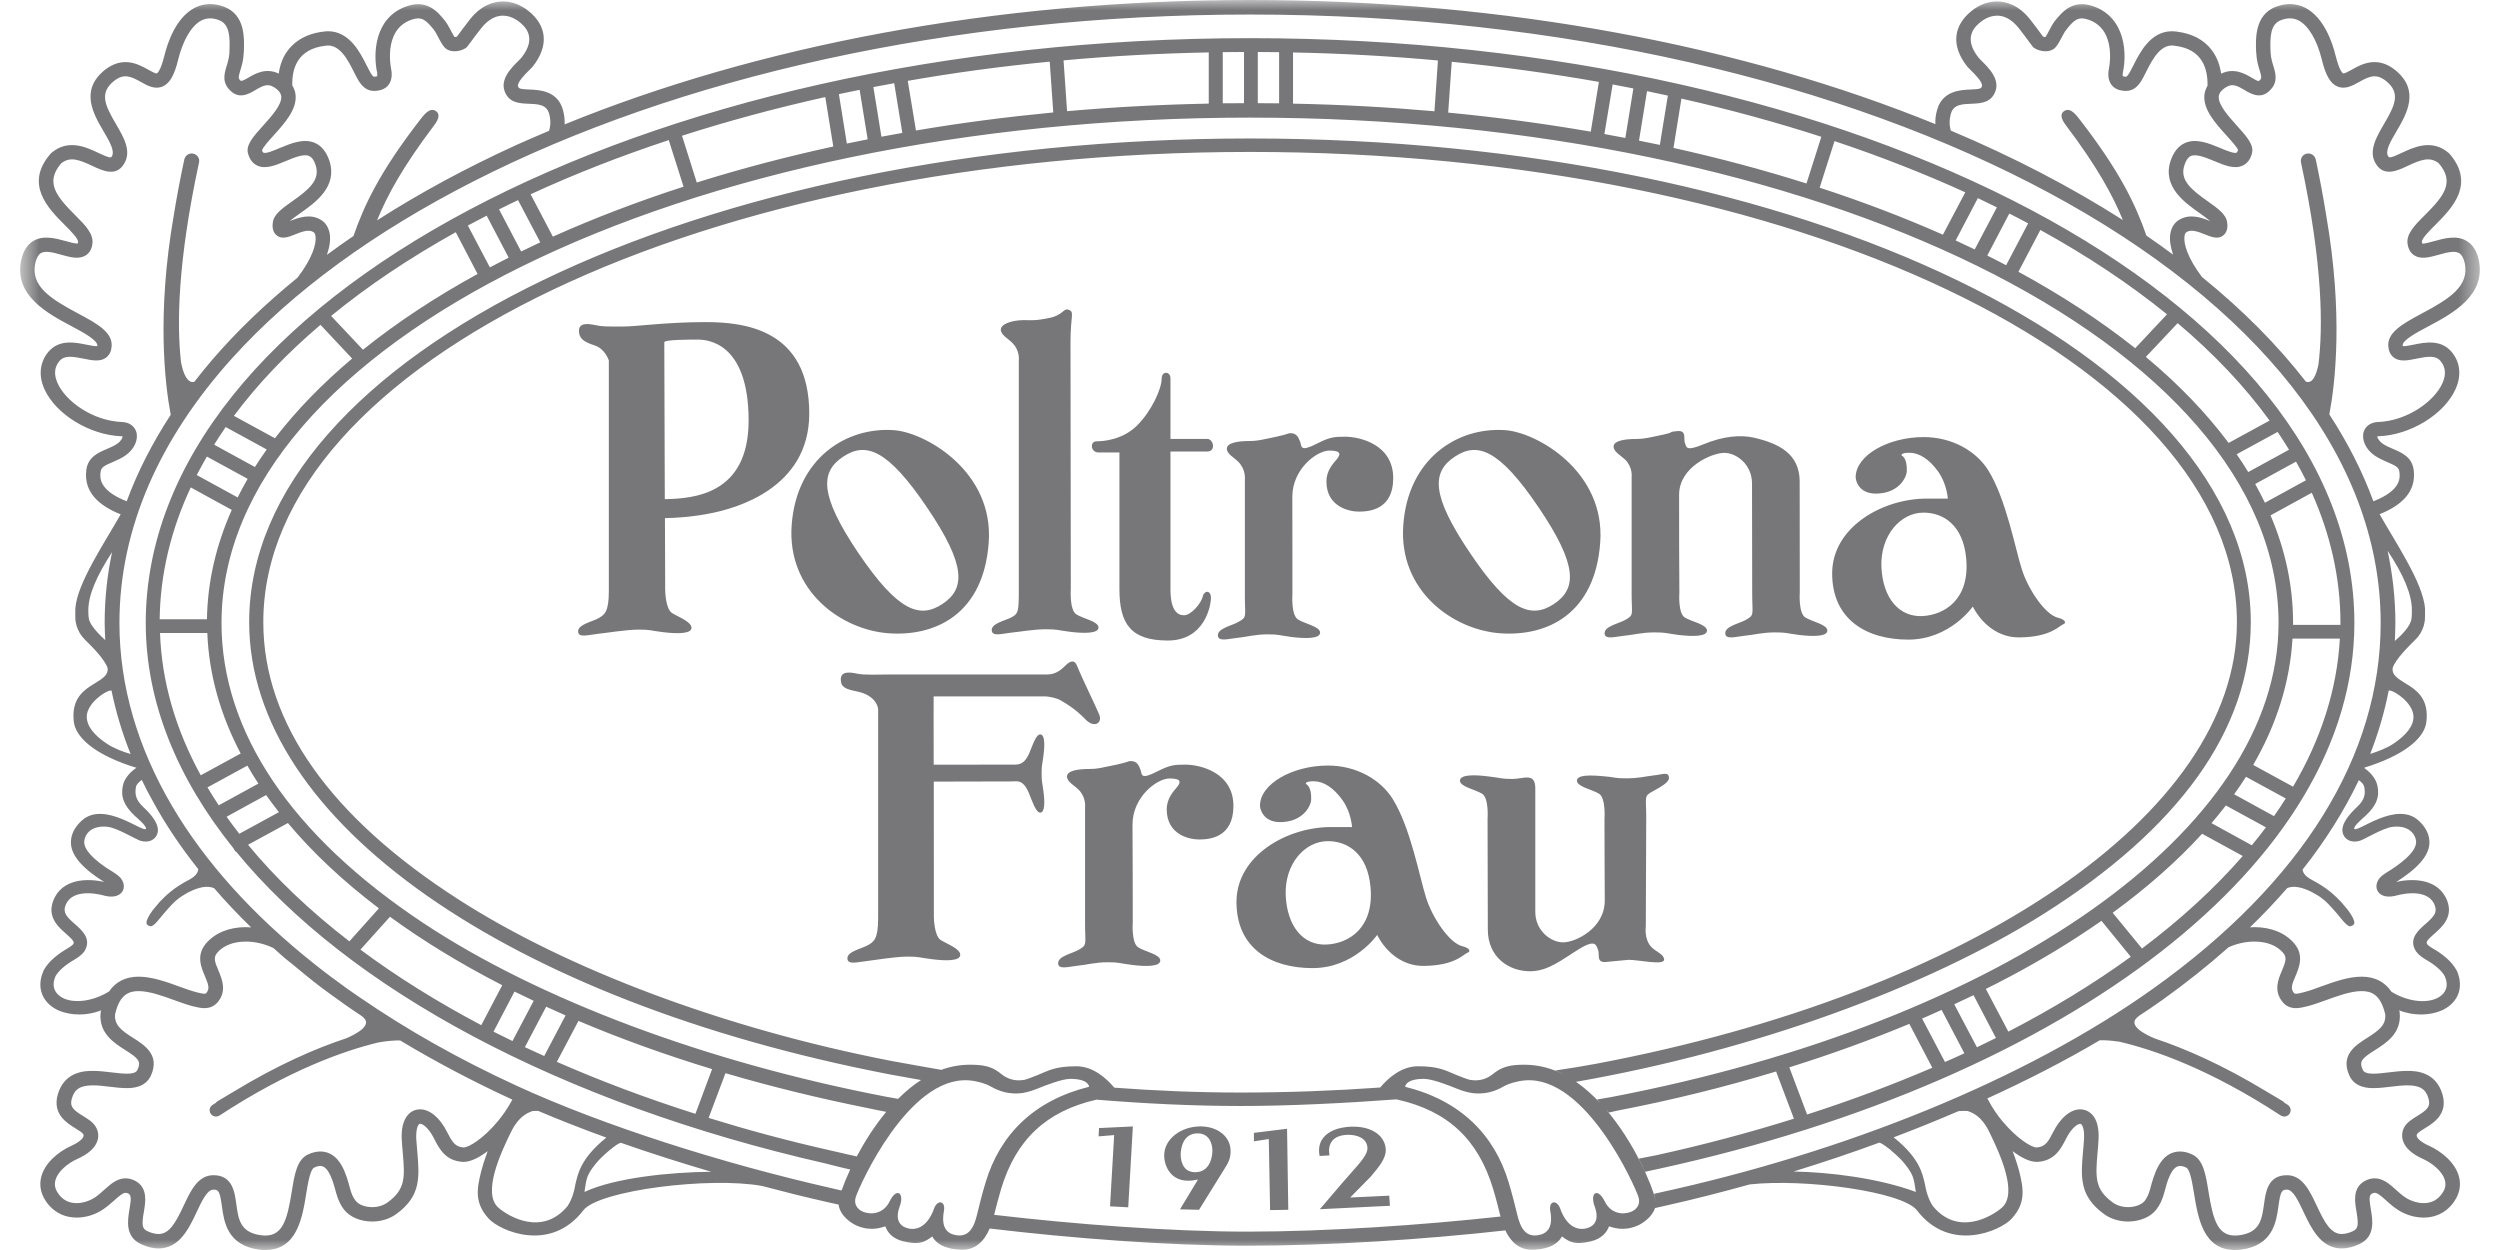<svg xmlns="http://www.w3.org/2000/svg" xmlns:xlink="http://www.w3.org/1999/xlink" width="124" height="62" viewBox="0 0 124 62">
  <defs>
    <filter id="logo_white-a">
      <feColorMatrix in="SourceGraphic" values="0 0 0 0 1 0 0 0 0 1 0 0 0 0 1 0 0 0 1 0"/>
    </filter>
    <polygon id="logo_white-b" points=".556 0 122.556 0 122.556 62 .556 62"/>
  </defs>
  <g fill="none" fill-rule="evenodd" filter="url(#logo_white-a)" transform="translate(-118 -25)">
    <g transform="translate(118.444 25)">
      <mask id="logo_white-c" fill="#fff">
        <use xlink:href="#logo_white-b"/>
      </mask>
      <path fill="#777779" d="M94.962,25.426 C93.823,25.426 92.814,26.553 92.874,28.119 C92.944,29.683 93.757,30.6 94.885,30.558 C96.007,30.509 97.254,29.734 97.082,27.73 C96.939,26.047 95.948,25.426 94.962,25.426 L94.962,25.426 Z M94.207,31.725 C92.137,31.725 90.431,30.729 90.431,28.442 C90.431,26.151 92.919,24.73 95.123,24.73 L96.169,24.73 C96.169,24.73 96.12,23.99 95.687,23.389 C95.255,22.781 94.75,22.457 94.268,22.457 C93.789,22.457 93.878,22.593 93.878,22.593 C93.878,22.593 94.159,22.693 94.133,23.361 C94.124,23.706 93.702,24.498 92.566,24.482 C91.75,24.47 91.597,23.84 91.597,23.669 C91.597,22.587 93.209,21.679 94.97,21.679 C96.394,21.679 97.584,22.384 98.171,23.323 C99.061,24.748 99.521,27.255 99.835,28.223 C100.134,29.195 100.986,30.494 101.641,30.643 C101.946,30.717 102.103,30.884 101.878,30.972 C101.699,31.033 101.288,31.596 99.736,31.615 C98.11,31.639 97.409,30.083 97.409,30.083 C97.409,30.083 96.276,31.725 94.207,31.725 L94.207,31.725 Z M54.038,22.441 L55.08,22.441 L55.08,29.224 C55.08,30.951 55.652,31.77 57.477,31.77 C59.316,31.77 59.618,30.041 59.618,29.652 C59.618,29.264 59.291,29.274 59.22,29.567 C59.136,29.934 58.629,30.518 58.285,30.518 C57.939,30.518 57.611,30.258 57.611,29.224 L57.611,22.395 L59.44,22.395 C59.877,22.395 59.747,21.771 59.44,21.771 L57.611,21.771 L57.611,18.766 C57.611,18.4 57.176,18.4 57.176,18.766 C57.176,19.286 56.675,20.386 55.954,21.106 C55.236,21.815 54.293,21.889 53.947,21.889 C53.597,21.889 53.645,22.441 54.038,22.441 L54.038,22.441 Z M71.712,22.652 C70.585,23.401 70.51,24.53 72.473,27.433 C74.424,30.333 75.509,30.7 76.635,29.955 C77.755,29.208 77.833,28.069 75.877,25.175 C73.917,22.276 72.829,21.905 71.712,22.652 L71.712,22.652 Z M73.972,31.411 C71.627,31.243 68.916,29.314 69.159,26.04 C69.393,22.762 71.825,21.168 74.218,21.336 C75.789,21.446 79.189,23.381 78.927,26.912 C78.669,30.442 76.316,31.577 73.972,31.411 L73.972,31.411 Z M41.377,22.652 C40.249,23.401 40.177,24.53 42.133,27.433 C44.098,30.333 45.176,30.7 46.305,29.955 C47.425,29.208 47.501,28.069 45.54,25.175 C43.581,22.276 42.501,21.905 41.377,22.652 L41.377,22.652 Z M48.596,26.912 C48.342,30.442 45.978,31.577 43.636,31.411 C41.288,31.243 38.583,29.314 38.823,26.04 C39.063,22.762 41.497,21.168 43.893,21.336 C45.455,21.446 48.858,23.381 48.596,26.912 L48.596,26.912 Z M60.921,31.639 C61.356,31.598 61.803,31.464 62.411,31.464 C63.024,31.464 62.943,31.506 63.639,31.598 C64.334,31.682 65.033,31.682 65.033,31.378 C65.033,31.076 64.287,30.945 63.941,30.729 C63.584,30.514 63.66,29.477 63.66,29.477 L63.659,27.144 L63.655,24.642 C63.655,23.256 64.878,22.348 65.493,22.348 C66.096,22.348 66.046,22.545 65.875,22.762 C65.694,22.981 65.347,23.32 65.347,23.882 C65.347,25.134 66.472,25.376 66.947,25.376 C67.435,25.376 68.659,25.312 68.659,23.711 C68.659,22.023 66.969,21.66 66.269,21.66 C65.746,21.66 65.514,21.677 64.878,22.003 C64.009,22.448 64.131,22.133 64.046,21.92 C63.958,21.701 63.88,21.486 63.568,21.486 C63.419,21.486 63.483,21.53 62.867,21.66 C62.101,21.822 61.923,21.875 61.518,21.875 C60.994,21.875 60.407,21.951 60.407,22.256 C60.407,22.512 60.754,22.686 60.971,22.9 C61.36,23.289 61.301,23.768 61.301,23.768 L61.301,29.564 C61.301,30.6 61.429,30.6 60.964,30.856 C60.661,31.033 59.963,31.16 59.963,31.506 C59.963,31.851 60.481,31.682 60.921,31.639 L60.921,31.639 Z M80.114,31.533 C80.544,31.495 80.99,31.367 81.606,31.367 C82.215,31.367 82.126,31.404 82.822,31.495 C83.527,31.577 84.222,31.577 84.222,31.277 C84.222,30.973 83.477,30.843 83.122,30.627 C82.774,30.412 82.853,29.376 82.853,29.376 L82.841,27.045 L82.84,24.538 C82.84,23.155 84.472,22.462 85.08,22.462 C85.692,22.462 86.456,23.047 86.456,23.978 L86.465,29.461 C86.465,30.498 86.597,30.498 86.131,30.756 C85.821,30.929 85.128,31.059 85.128,31.404 C85.128,31.75 85.648,31.577 86.088,31.533 C86.523,31.495 86.972,31.367 87.577,31.367 C88.194,31.367 88.108,31.404 88.795,31.495 C89.498,31.577 90.193,31.577 90.193,31.277 C90.193,30.973 89.45,30.843 89.101,30.627 C88.751,30.412 88.825,29.376 88.825,29.376 L88.82,23.887 C88.82,22.506 87.783,21.993 86.551,21.709 C85.865,21.551 85.005,21.643 84.068,22.03 C83.162,22.403 83.216,22.189 83.129,21.978 C83.044,21.758 83.235,21.341 82.755,21.382 C82.243,21.429 82.667,21.426 82.06,21.556 C81.295,21.718 81.104,21.773 80.709,21.773 C80.182,21.773 79.591,21.848 79.591,22.151 C79.591,22.408 79.938,22.584 80.165,22.797 C80.55,23.184 80.485,23.663 80.485,23.663 L80.485,29.461 C80.485,30.498 80.62,30.498 80.152,30.756 C79.846,30.929 79.144,31.059 79.144,31.404 C79.144,31.75 79.672,31.577 80.114,31.533 L80.114,31.533 Z M49.707,31.38 C50.146,31.339 50.81,31.212 51.425,31.212 C52.033,31.212 51.943,31.25 52.64,31.339 C53.336,31.424 54.041,31.424 54.041,31.126 C54.041,30.82 53.288,30.689 52.944,30.474 C52.596,30.258 52.668,29.225 52.668,29.225 L52.653,16.954 C52.653,15.616 52.87,15.477 52.554,15.362 C52.314,15.275 52.266,15.628 51.652,15.759 C50.891,15.922 50.73,15.878 50.328,15.878 C49.805,15.878 49.196,16.051 49.196,16.35 C49.196,16.61 49.545,16.783 49.759,17.001 C50.155,17.384 50.089,17.865 50.089,17.865 L50.089,29.31 C50.089,30.342 50.054,30.433 49.751,30.606 C49.449,30.777 48.745,30.907 48.745,31.25 C48.745,31.599 49.273,31.424 49.707,31.38 L49.707,31.38 Z M32.53,24.759 C33.934,24.726 36.687,24.553 36.687,20.86 C36.687,16.93 34.588,16.844 34.158,16.844 C33.724,16.844 32.505,16.844 32.505,16.976 C32.505,17.198 32.519,21.347 32.53,24.759 L32.53,24.759 Z M34.548,15.976 C36.469,15.976 39.695,16.326 39.695,20.514 C39.695,24.276 35.948,25.219 34.901,25.44 C33.871,25.654 32.978,25.694 32.537,25.698 C32.544,27.693 32.549,29.241 32.549,29.241 C32.549,29.241 32.549,30.189 32.893,30.409 C33.241,30.623 33.853,30.838 33.853,31.142 C33.853,31.441 33.156,31.441 32.463,31.358 C31.759,31.271 31.845,31.229 31.24,31.229 C30.624,31.229 29.624,31.397 29.189,31.441 C28.755,31.486 28.23,31.66 28.23,31.313 C28.23,30.972 28.93,30.838 29.235,30.667 C29.535,30.492 29.754,30.366 29.754,29.327 L29.754,17.881 C29.754,17.881 29.579,17.31 29.06,17.135 C28.53,16.966 28.272,16.801 28.272,16.41 C28.272,16.023 28.659,16.038 29.06,16.121 C29.448,16.209 29.709,16.195 30.497,16.195 C31.109,16.195 32.63,15.976 34.548,15.976 L34.548,15.976 Z M65.337,46.85 C66.459,46.804 67.707,46.03 67.536,44.023 C67.394,42.343 66.403,41.721 65.418,41.721 C64.275,41.721 63.265,42.849 63.327,44.408 C63.398,45.975 64.212,46.896 65.337,46.85 L65.337,46.85 Z M72.33,47.262 C72.152,47.324 71.741,47.888 70.195,47.909 C68.563,47.931 67.865,46.372 67.865,46.372 C67.865,46.372 66.728,48.018 64.658,48.018 C62.584,48.018 60.885,47.026 60.885,44.736 C60.885,42.449 63.374,41.021 65.577,41.021 L66.618,41.021 C66.618,41.021 66.575,40.284 66.14,39.683 C65.708,39.075 65.204,38.75 64.72,38.75 C64.245,38.75 64.333,38.888 64.333,38.888 C64.333,38.888 64.614,38.986 64.59,39.655 C64.579,39.999 64.156,40.79 63.021,40.777 C62.212,40.763 62.051,40.133 62.051,39.96 C62.051,38.884 63.664,37.971 65.42,37.971 C66.847,37.971 68.038,38.678 68.626,39.616 C69.522,41.04 69.975,43.549 70.287,44.517 C70.586,45.491 71.44,46.785 72.095,46.934 C72.401,47.009 72.558,47.178 72.33,47.262 L72.33,47.262 Z M81.585,38.46 C81.152,38.509 80.834,38.605 80.217,38.605 C79.604,38.605 79.695,38.55 79.168,38.509 C78.464,38.441 77.772,38.418 77.772,38.722 C77.772,39.02 78.521,39.155 78.868,39.369 C79.214,39.583 79.138,40.619 79.138,40.619 L79.144,42.952 L79.152,44.67 C79.152,46.052 77.698,46.741 77.088,46.741 C76.474,46.741 75.707,46.159 75.707,45.233 L75.707,39.099 C75.707,38.293 75.118,38.636 74.585,38.636 C73.98,38.636 74.063,38.589 73.366,38.509 C72.663,38.418 71.97,38.418 71.97,38.722 C71.97,39.02 72.721,39.155 73.067,39.369 C73.416,39.583 73.339,40.619 73.339,40.619 L73.352,46.107 C73.352,47.488 74.403,48.175 75.444,48.175 C76.353,48.175 77.02,47.597 77.895,47.063 C78.721,46.556 78.733,46.906 78.821,47.119 C78.91,47.338 78.721,47.754 79.2,47.714 L80.338,47.607 C80.854,47.607 82.096,47.899 82.096,47.597 C82.096,47.338 81.699,47.208 81.482,46.99 C81.093,46.607 81.188,45.964 81.188,45.964 C81.188,45.964 81.209,41.574 81.209,40.534 C81.209,39.497 81.075,39.497 81.55,39.24 C81.855,39.069 82.336,38.824 82.336,38.593 C82.336,38.247 82.024,38.418 81.585,38.46 L81.585,38.46 Z M51.377,34.541 C51.638,34.541 52.005,34.649 52.134,34.72 C52.916,35.155 53.311,35.597 53.385,35.672 C53.821,36.136 54.253,35.872 54.076,35.44 C53.951,35.115 53.268,33.741 52.976,33.02 C52.823,32.648 52.565,32.847 52.393,33.02 C52.219,33.197 51.927,33.453 51.52,33.453 L43.857,33.453 C43.069,33.453 42.436,33.496 42.044,33.409 C41.647,33.322 41.259,33.308 41.259,33.702 C41.259,34.088 41.505,34.182 42.044,34.291 C43.062,34.491 43.112,35.164 43.112,35.164 L43.112,45.549 C43.112,46.585 42.895,46.716 42.591,46.888 C42.288,47.059 41.587,47.188 41.587,47.532 C41.587,47.882 42.11,47.71 42.548,47.668 C42.983,47.618 43.954,47.448 44.574,47.448 C45.176,47.448 45.089,47.492 45.792,47.577 C46.489,47.668 47.184,47.668 47.184,47.361 C47.184,47.059 46.575,46.843 46.222,46.632 C45.876,46.412 45.876,45.461 45.876,45.461 C45.876,45.461 45.873,41.847 45.872,38.768 C45.872,38.768 48.853,38.763 49.751,38.759 C50.009,38.757 50.297,38.64 50.597,39.352 C50.717,39.636 50.924,40.307 51.149,40.307 C51.382,40.307 51.382,39.791 51.313,39.271 C51.252,38.757 51.22,38.823 51.22,38.369 C51.22,37.913 51.252,37.977 51.313,37.46 C51.382,36.942 51.382,36.425 51.149,36.425 C50.924,36.425 50.723,37.105 50.597,37.383 C50.328,37.985 50.003,37.923 49.751,37.925 C48.783,37.927 45.867,37.927 45.867,37.927 C45.859,36.141 45.865,34.68 45.865,34.541 L51.377,34.541 Z M58.349,37.925 C57.82,37.925 57.593,37.938 56.951,38.265 C56.086,38.712 56.21,38.393 56.124,38.181 C56.04,37.966 55.963,37.749 55.639,37.749 C55.498,37.749 55.556,37.792 54.945,37.925 C54.174,38.083 53.996,38.141 53.597,38.141 C53.067,38.141 52.479,38.21 52.479,38.515 C52.479,38.777 52.829,38.947 53.049,39.163 C53.439,39.55 53.375,40.029 53.375,40.029 L53.375,45.825 C53.375,46.864 53.5,46.864 53.037,47.121 C52.731,47.296 52.039,47.424 52.039,47.772 C52.039,48.114 52.558,47.947 52.996,47.9 C53.434,47.861 53.876,47.728 54.488,47.728 C55.098,47.728 55.013,47.772 55.712,47.861 C56.413,47.947 57.106,47.947 57.106,47.641 C57.106,47.338 56.36,47.208 56.014,46.99 C55.664,46.777 55.741,45.74 55.741,45.74 L55.738,43.409 L55.728,40.902 C55.728,39.519 56.951,38.612 57.563,38.612 C58.174,38.612 58.12,38.807 57.946,39.027 C57.773,39.242 57.426,39.583 57.426,40.145 C57.426,41.402 58.544,41.638 59.026,41.638 C59.508,41.638 60.734,41.574 60.734,39.974 C60.734,38.289 59.042,37.925 58.349,37.925 L58.349,37.925 Z M118.027,17.257 C117.894,16.504 118.754,16.046 119.657,15.561 C121.067,14.812 122.042,14.194 121.808,13.046 C121.749,12.798 121.655,12.63 121.529,12.553 C121.295,12.416 120.871,12.535 120.499,12.64 C120.059,12.763 119.642,12.875 119.309,12.67 C119.134,12.557 119.021,12.381 118.978,12.135 C118.876,11.621 119.317,11.177 119.838,10.661 C120.775,9.723 121.328,9.035 120.516,8.097 C120.076,7.75 119.625,7.925 118.981,8.225 C118.478,8.465 117.794,8.789 117.394,8.117 C117.018,7.5 117.414,6.822 117.796,6.163 C118.346,5.225 118.646,4.621 117.908,4.021 C117.413,3.626 117.074,3.783 116.564,4.069 C116.241,4.25 115.873,4.455 115.489,4.288 C115.141,4.14 114.905,3.735 114.715,2.942 C114.48,1.994 114.056,1.273 113.579,1.022 C113.313,0.882 113.027,0.875 112.703,0.995 C112.161,1.194 112.146,1.818 112.175,2.554 L112.177,2.611 C112.194,2.877 112.257,3.088 112.321,3.291 C112.43,3.66 112.572,4.119 112.078,4.543 C111.646,4.919 111.186,4.646 110.881,4.463 C110.459,4.213 110.22,4.099 109.814,4.434 C109.64,4.584 109.611,4.71 109.605,4.794 C109.582,5.205 110.096,5.777 110.513,6.24 C111,6.781 111.389,7.208 111.242,7.647 C111.165,7.917 111.016,8.107 110.801,8.21 C110.386,8.407 109.899,8.204 109.388,7.991 C108.966,7.816 108.491,7.618 108.218,7.74 C108.088,7.8 107.977,7.953 107.903,8.195 C107.657,8.932 108.24,9.409 109.086,10.002 C109.565,10.343 109.982,10.637 110.024,11.043 C110.042,11.156 110.074,11.494 109.82,11.685 C109.56,11.883 109.247,11.755 108.933,11.631 C108.545,11.474 108.228,11.367 108.002,11.517 C107.946,11.554 107.919,11.639 107.909,11.704 C107.847,12.07 108.056,12.784 108.769,13.734 C110.778,15.362 112.509,17.099 113.927,18.928 C114.25,19.051 114.437,18.628 114.551,18.079 C114.775,16.28 114.778,13.139 113.685,8.058 C113.642,7.857 113.768,7.665 113.97,7.621 C114.172,7.577 114.369,7.705 114.416,7.904 C114.631,8.913 114.803,9.846 114.94,10.709 C115.785,15.585 115.382,19.024 115.092,20.556 C116,21.949 116.734,23.386 117.276,24.863 C118.676,24.319 118.599,23.675 118.567,23.414 C118.545,23.184 118.392,23.101 117.972,22.922 C117.775,22.835 117.542,22.737 117.326,22.587 C116.9,22.289 116.681,21.815 116.793,21.428 C116.881,21.132 117.149,20.947 117.498,20.932 C118.969,20.879 120.308,19.891 120.699,19.01 C120.894,18.577 120.86,18.205 120.603,17.903 C120.36,17.618 119.97,17.676 119.4,17.792 C118.996,17.876 118.605,17.953 118.308,17.75 C118.202,17.673 118.062,17.528 118.027,17.257 L118.027,17.257 Z M119.167,30.673 C119.187,30.564 119.185,30.276 119.185,30.276 C119.194,29.494 118.765,28.493 117.983,27.322 C118.231,28.497 118.367,29.689 118.367,30.897 C118.367,31.195 118.351,31.495 118.34,31.792 C118.685,31.495 119.135,31.043 119.167,30.673 L119.167,30.673 Z M119.262,35.499 C119.222,34.881 118.39,34.296 118.096,34.25 C118.076,34.247 118.056,34.248 118.037,34.247 C117.829,35.307 117.526,36.356 117.118,37.394 C117.504,37.274 117.954,37.105 118.303,36.866 C118.902,36.455 119.295,36 119.262,35.499 L119.262,35.499 Z M116.823,39.029 C116.801,38.91 116.694,38.799 116.554,38.696 C115.83,40.214 114.901,41.696 113.763,43.133 C113.775,43.239 113.844,43.429 114.172,43.612 C114.177,43.615 114.178,43.616 114.179,43.618 C115,44.038 115.382,44.434 115.677,44.738 C115.686,44.744 116.009,45.131 116.017,45.141 C116.515,45.826 116.311,45.891 116.144,45.94 C115.97,45.985 115.663,45.532 115.437,45.274 C115.115,44.915 114.944,44.705 114.656,44.507 C114.653,44.505 114.65,44.5 114.647,44.499 C114.601,44.468 114.551,44.434 114.501,44.402 C114.479,44.39 114.461,44.38 114.437,44.368 C114.381,44.331 114.312,44.297 114.245,44.259 C114.235,44.257 114.228,44.253 114.22,44.246 C114.191,44.233 114.16,44.216 114.128,44.2 C113.775,44.035 113.338,43.905 113.002,44.048 C112.43,44.708 111.817,45.358 111.154,45.996 C111.229,45.992 111.305,45.986 111.373,45.986 C112.202,45.986 112.904,46.272 113.346,46.789 C113.85,47.378 113.594,47.979 113.41,48.42 C113.218,48.861 113.164,49.049 113.338,49.254 C113.35,49.272 113.368,49.288 113.436,49.288 C113.534,49.288 113.663,49.256 113.797,49.221 L113.842,49.209 C114.085,49.149 114.375,49.045 114.68,48.931 C115.313,48.702 116.027,48.443 116.691,48.443 C117.343,48.443 117.841,48.698 118.175,49.193 C119.066,49.737 120.045,49.776 120.549,49.445 C120.878,49.232 121.025,48.886 120.819,48.426 C120.679,48.158 120.354,47.871 119.903,47.611 C119.501,47.376 119.38,47.19 119.34,47.098 C119.05,46.538 119.514,46.131 119.858,45.831 C120.28,45.463 120.452,45.264 120.324,44.915 C119.959,43.93 118.367,44.434 118.348,44.436 C117.832,44.553 117.555,44.365 117.463,44.151 C117.38,43.943 117.419,43.602 117.832,43.341 L117.952,43.262 C118.054,43.196 118.199,43.11 118.343,43.009 C119.274,42.368 119.425,41.949 119.392,41.708 C119.377,41.552 119.295,41.355 119.102,41.202 C118.883,41.031 118.569,40.965 118.202,41.015 C117.754,41.077 116.873,41.602 116.661,41.681 C116.396,41.779 116.131,41.757 115.953,41.616 C115.797,41.494 115.723,41.306 115.741,41.102 C115.774,40.806 116.016,40.446 116.457,40.033 C116.854,39.668 116.886,39.378 116.823,39.029 L116.823,39.029 Z M116.967,51.479 C117.55,51.11 117.906,50.843 117.864,50.317 C117.634,49.298 117.147,49.159 116.691,49.159 C116.158,49.159 115.508,49.397 114.93,49.606 C114.604,49.723 114.298,49.836 114.018,49.907 L113.973,49.917 C113.803,49.959 113.623,50.004 113.436,50.004 C113.166,50.004 112.949,49.907 112.784,49.715 C112.312,49.155 112.556,48.569 112.742,48.14 C112.932,47.69 112.994,47.482 112.795,47.255 C112.49,46.899 111.987,46.702 111.373,46.702 C110.943,46.702 110.493,46.804 110.094,46.983 C109.087,47.879 107.99,48.753 106.809,49.598 C106.405,49.884 105.988,50.168 105.561,50.447 L105.64,50.405 C105.011,50.816 105.892,51.281 106.425,51.506 C107.884,51.99 109.773,52.801 112.003,54.156 C112.257,54.304 112.513,54.459 112.784,54.621 C112.818,54.642 112.843,54.668 112.865,54.698 C112.92,54.734 112.973,54.769 113.033,54.804 C113.176,54.901 113.216,55.094 113.121,55.239 C113.056,55.332 112.958,55.381 112.86,55.381 C112.797,55.381 112.738,55.362 112.682,55.33 C109.116,52.992 106.321,52.05 104.67,51.668 C104.245,51.604 103.928,51.591 103.706,51.597 C101.991,52.61 100.122,53.573 98.128,54.481 C98.381,54.976 98.677,55.376 98.874,55.608 C99.581,56.459 100.31,56.914 100.568,56.914 C100.999,56.889 101.148,56.634 101.393,56.151 C101.749,55.443 102.248,55.023 102.736,55.023 C102.957,55.023 103.165,55.116 103.324,55.279 C103.573,55.543 103.679,55.986 103.641,56.562 C103.63,56.771 103.614,56.968 103.595,57.154 C103.495,58.374 103.441,58.983 104.345,59.64 C104.551,59.792 104.828,59.874 105.11,59.874 C105.455,59.874 105.785,59.749 105.933,59.564 C106.043,59.419 106.139,59.224 106.201,58.981 C106.391,58.275 106.693,57.114 107.687,57.114 C107.879,57.114 108.088,57.164 108.301,57.267 C108.84,57.523 108.963,58.257 109.097,59.106 C109.331,60.524 109.554,61.411 110.62,61.269 C111.658,61.132 111.745,60.48 111.852,59.723 C111.935,59.115 112.043,58.29 112.988,58.29 C113.756,58.29 114.116,59.061 114.468,59.806 C114.862,60.65 115.169,61.206 115.706,61.206 C115.867,61.206 116.057,61.161 116.264,61.064 C116.534,60.941 116.541,60.726 116.439,60.101 C116.353,59.607 116.237,58.932 116.831,58.587 C116.998,58.495 117.167,58.444 117.339,58.444 C117.759,58.444 118.082,58.731 118.39,59.008 C118.555,59.158 118.728,59.315 118.923,59.431 C119.178,59.586 119.483,59.675 119.769,59.675 C120.099,59.675 120.367,59.562 120.572,59.334 C120.803,59.085 120.89,58.838 120.833,58.585 C120.736,58.123 120.2,57.692 119.744,57.487 C119.194,57.241 118.856,56.939 118.745,56.588 C118.667,56.353 118.697,56.106 118.816,55.892 C118.956,55.658 119.203,55.507 119.44,55.36 C119.938,55.054 120.128,54.892 120.009,54.484 C119.877,54.018 119.585,53.834 118.967,53.834 C118.7,53.834 118.407,53.868 118.123,53.903 C117.841,53.938 117.55,53.97 117.286,53.97 C117.063,53.97 116.368,53.97 116.084,53.347 C115.623,52.326 116.402,51.837 116.967,51.479 L116.967,51.479 Z M98.847,59.902 C99.682,59.175 98.684,57.109 98.304,56.31 C98.152,55.987 97.859,55.325 97.149,55.106 C97.02,55.094 96.865,55.101 96.7,55.112 C95.65,55.564 94.577,55.997 93.481,56.412 C94.8,57.462 94.918,58.259 95.032,58.731 C95.134,59.351 95.339,59.693 95.426,59.821 C96.666,61.333 98.343,60.341 98.847,59.902 L98.847,59.902 Z M88.52,58.106 C90.317,58.142 92.716,58.431 94.584,59.12 C94.58,59.085 94.577,59.056 94.567,59.024 C94.477,58.461 94.476,58.287 94.039,57.737 C93.864,57.516 93.737,57.406 93.548,57.231 C93.466,57.164 93.386,57.098 93.321,57.031 C93.008,56.793 92.9,56.709 92.765,56.676 C91.378,57.187 89.954,57.663 88.52,58.106 L88.52,58.106 Z M81.874,59.151 C90.985,57.162 99.942,53.614 106.387,49.01 C113.747,43.749 117.637,37.487 117.637,30.897 C117.637,14.257 92.486,0.721 61.558,0.721 C46.653,0.721 33.101,3.869 23.048,8.992 C18.146,11.488 14.069,14.446 11.089,17.746 C7.496,21.724 5.48,26.186 5.48,30.897 C5.48,34.033 6.393,37.088 8.089,39.976 C9.73,42.765 12.111,45.399 15.13,47.798 C15.653,48.215 16.197,48.622 16.756,49.024 C16.971,49.179 17.203,49.332 17.424,49.486 C19.729,51.07 22.314,52.535 25.176,53.851 C29.487,55.835 35.398,57.708 40.791,58.932 C40.958,58.972 41.128,59.008 41.297,59.049 C41.395,58.768 41.543,58.411 41.725,58.007 C41.312,57.919 40.528,57.714 40.528,57.714 C27.335,54.714 16.854,49.073 11.256,42.227 L11.233,42.241 L11.136,42.076 C8.336,38.596 6.785,34.808 6.785,30.9 C6.785,14.905 31.359,1.893 61.558,1.893 C91.763,1.893 116.333,14.905 116.333,30.9 C116.333,42.777 102.199,53.523 81.824,57.975 C81.824,57.975 81.382,58.075 81.153,58.12 C81.061,57.915 80.958,57.695 80.84,57.468 C81.127,57.414 81.683,57.305 81.683,57.305 C84.056,56.784 86.344,56.174 88.535,55.487 L87.65,53.146 C85.111,53.915 82.475,54.569 79.765,55.09 C79.765,55.09 79.466,55.159 79.357,55.183 C79.305,55.129 79.255,55.079 79.208,55.022 C80.632,56.681 81.487,58.775 81.657,59.465 C81.681,59.546 81.685,59.626 81.683,59.701 C81.687,59.622 81.681,59.54 81.657,59.455 C81.645,59.389 81.618,59.308 81.594,59.215 C81.687,59.195 81.874,59.151 81.874,59.151 L81.874,59.151 Z M80.47,60.1 C80.758,59.977 80.936,59.711 80.823,59.369 C80.647,58.823 78.229,53.379 75.226,53.585 C74.797,53.614 74.372,53.76 74.211,53.846 C73.942,53.991 73.481,54.286 72.699,54.229 C72.513,54.217 72.195,54.151 71.868,54.018 C71.363,53.812 70.586,53.512 70.181,53.512 C69.252,53.512 69.252,53.904 69.252,53.904 C71.988,54.584 73.673,56.274 74.387,58.648 C74.546,59.17 74.756,60.002 74.801,60.203 C74.97,60.951 75.254,61.372 75.863,61.262 C76.318,61.181 76.599,60.861 76.449,60.064 C76.362,59.544 76.777,59.495 76.938,59.936 C77.247,60.8 77.755,61.037 78.229,60.928 C78.688,60.818 78.881,60.459 78.648,59.828 C78.4,59.158 78.803,58.881 79.152,59.59 C79.449,60.203 80.057,60.273 80.47,60.1 L80.47,60.1 Z M61.442,61.089 C65.292,61.089 70.033,60.774 73.985,60.339 C73.985,60.321 73.977,60.31 73.968,60.292 C73.882,59.942 73.776,59.507 73.617,58.976 C72.875,56.517 71.374,55.106 68.874,54.54 C68.866,54.534 68.827,54.532 68.784,54.531 C66.28,54.717 63.485,54.857 61.107,54.857 C58.716,54.857 56.245,54.734 53.94,54.543 C51.454,55.112 49.951,56.521 49.209,58.976 C49.06,59.489 48.949,59.915 48.866,60.256 C52.83,60.72 57.587,61.089 61.442,61.089 L61.442,61.089 Z M46.963,61.262 C47.573,61.372 47.856,60.951 48.028,60.203 C48.071,60.002 48.282,59.17 48.441,58.648 C49.153,56.274 50.837,54.584 53.574,53.904 C53.574,53.904 53.574,53.512 52.644,53.512 C52.241,53.512 51.465,53.812 50.957,54.018 C50.63,54.151 50.32,54.217 50.128,54.229 C49.352,54.286 48.889,53.991 48.616,53.846 C48.456,53.76 48.031,53.614 47.601,53.585 C44.604,53.379 42.179,58.823 42.004,59.369 C41.891,59.711 42.069,59.977 42.357,60.1 C42.768,60.273 43.384,60.203 43.681,59.59 C44.025,58.881 44.427,59.158 44.185,59.828 C43.948,60.459 44.144,60.818 44.604,60.928 C45.074,61.037 45.579,60.8 45.889,59.936 C46.048,59.495 46.465,59.544 46.376,60.064 C46.228,60.861 46.508,61.181 46.963,61.262 L46.963,61.262 Z M34.704,55.448 C36.629,56.045 38.624,56.582 40.697,57.051 C40.705,57.056 41.125,57.152 41.332,57.196 C41.332,57.196 41.804,57.309 42.051,57.359 C42.429,56.648 42.921,55.863 43.512,55.148 C43.201,55.094 42.677,54.978 42.677,54.978 C40.193,54.482 37.808,53.897 35.539,53.23 L34.704,55.448 Z M27.176,52.667 C29.328,53.612 31.627,54.477 34.049,55.246 L34.876,53.028 C32.537,52.316 30.319,51.515 28.248,50.637 L27.176,52.667 Z M25.59,51.939 C25.908,52.088 26.231,52.234 26.549,52.378 L27.608,50.365 C27.287,50.221 26.966,50.079 26.646,49.932 L25.59,51.939 Z M24.034,51.17 C24.346,51.325 24.657,51.482 24.975,51.635 L26.027,49.64 C25.705,49.49 25.39,49.338 25.075,49.182 L24.034,51.17 Z M17.434,47.101 C19.227,48.437 21.235,49.689 23.427,50.849 L24.467,48.867 C22.424,47.816 20.554,46.679 18.899,45.471 L17.434,47.101 Z M11.859,41.901 C13.239,43.576 14.93,45.181 16.885,46.691 L18.349,45.054 C16.59,43.719 15.075,42.304 13.836,40.823 L11.859,41.901 Z M9.847,39.054 C10.022,39.352 10.208,39.646 10.406,39.943 L12.372,38.867 C12.177,38.573 11.997,38.273 11.825,37.975 L9.847,39.054 Z M7.493,31.397 C7.576,33.814 8.269,36.183 9.513,38.454 L11.494,37.375 C10.485,35.451 9.918,33.448 9.839,31.397 L7.493,31.397 Z M9.017,24.176 C8.038,26.275 7.503,28.464 7.476,30.714 L9.821,30.714 C9.85,28.856 10.273,27.041 11.052,25.291 L9.017,24.176 L9.017,24.176 Z M9.817,22.646 C9.642,22.948 9.475,23.256 9.315,23.562 L11.343,24.673 C11.5,24.364 11.665,24.053 11.84,23.75 L9.817,22.646 L9.817,22.646 Z M10.75,21.182 C10.548,21.472 10.36,21.764 10.177,22.056 L12.2,23.164 C12.383,22.872 12.58,22.582 12.787,22.294 L10.75,21.182 L10.75,21.182 Z M15.452,16.111 C13.775,17.536 12.336,19.047 11.158,20.627 L13.193,21.737 C14.246,20.362 15.533,19.041 17.022,17.784 L15.452,16.111 L15.452,16.111 Z M22.162,11.517 C19.865,12.798 17.794,14.184 15.98,15.67 L17.558,17.347 C19.227,16.009 21.129,14.747 23.244,13.589 L22.162,11.517 L22.162,11.517 Z M23.695,10.697 C23.382,10.86 23.067,11.021 22.762,11.186 L23.854,13.262 C24.16,13.099 24.472,12.938 24.786,12.779 L23.695,10.697 L23.695,10.697 Z M25.251,9.926 C24.937,10.077 24.617,10.229 24.309,10.385 L25.405,12.473 C25.717,12.322 26.035,12.171 26.354,12.019 L25.251,9.926 L25.251,9.926 Z M32.726,6.949 C30.304,7.75 28.017,8.647 25.875,9.636 L26.978,11.738 C29.005,10.83 31.169,10.001 33.46,9.259 L32.726,6.949 L32.726,6.949 Z M40.489,4.814 C38.02,5.366 35.648,6.005 33.384,6.733 L34.116,9.053 C36.271,8.376 38.533,7.78 40.887,7.266 L40.489,4.814 L40.489,4.814 Z M42.193,4.455 C41.849,4.524 41.506,4.597 41.165,4.669 L41.559,7.121 C41.901,7.05 42.245,6.979 42.592,6.91 L42.193,4.455 L42.193,4.455 Z M43.908,4.127 C43.562,4.19 43.216,4.252 42.876,4.319 L43.274,6.781 C43.616,6.717 43.959,6.655 44.311,6.593 L43.908,4.127 L43.908,4.127 Z M51.622,3.058 C49.211,3.291 46.861,3.61 44.581,4.01 L44.988,6.473 C47.193,6.098 49.466,5.801 51.798,5.577 L51.622,3.058 L51.622,3.058 Z M59.51,2.6 C57.066,2.647 54.663,2.778 52.308,2.994 L52.483,5.515 C54.779,5.311 57.128,5.185 59.51,5.139 L59.51,2.6 Z M61.258,2.579 C60.903,2.579 60.554,2.581 60.205,2.586 L60.205,5.124 C60.554,5.12 60.903,5.12 61.258,5.118 L61.258,2.579 Z M63,2.588 C62.651,2.583 62.3,2.581 61.943,2.579 L61.943,5.118 C62.3,5.12 62.651,5.122 63,5.126 L63,2.588 Z M70.877,2.999 C68.528,2.785 66.128,2.65 63.69,2.602 L63.69,5.141 C66.067,5.186 68.413,5.316 70.705,5.519 L70.877,2.999 Z M78.861,4.063 C76.499,3.645 74.056,3.31 71.562,3.065 L71.386,5.585 C73.809,5.816 76.171,6.135 78.458,6.53 L78.861,4.063 Z M80.571,4.387 C80.23,4.319 79.887,4.252 79.543,4.188 L79.134,6.648 C79.488,6.71 79.831,6.775 80.173,6.843 L80.571,4.387 Z M82.282,4.742 C81.943,4.665 81.597,4.593 81.249,4.521 L80.85,6.976 C81.195,7.045 81.544,7.118 81.884,7.187 L82.282,4.742 Z M89.894,6.785 C87.685,6.071 85.362,5.434 82.955,4.89 L82.561,7.336 C84.851,7.846 87.059,8.436 89.158,9.101 L89.894,6.785 Z M97.034,9.539 C95.001,8.612 92.831,7.762 90.548,6.999 L89.811,9.309 C91.967,10.012 94.008,10.791 95.924,11.641 L97.034,9.539 Z M98.6,10.285 C98.29,10.131 97.972,9.979 97.657,9.827 L96.557,11.927 C96.874,12.073 97.193,12.223 97.502,12.371 L98.6,10.285 Z M100.151,11.079 C99.846,10.914 99.537,10.751 99.217,10.593 L98.125,12.677 C98.445,12.832 98.753,12.994 99.06,13.156 L100.151,11.079 Z M107.039,15.59 C105.195,14.092 103.089,12.693 100.758,11.406 L99.67,13.48 C101.822,14.651 103.762,15.92 105.462,17.272 L107.039,15.59 Z M112.128,20.86 C110.899,19.167 109.369,17.551 107.568,16.028 L105.99,17.703 C107.609,19.052 108.984,20.481 110.096,21.969 L112.128,20.86 Z M113.092,22.306 C112.914,22.01 112.722,21.716 112.526,21.424 L110.494,22.531 C110.696,22.823 110.889,23.117 111.068,23.414 L113.092,22.306 Z M113.93,23.822 C113.777,23.509 113.609,23.201 113.438,22.897 L111.414,24.005 C111.581,24.313 111.745,24.622 111.896,24.936 L113.93,23.822 Z M115.641,30.992 C115.641,30.96 115.642,30.931 115.642,30.9 C115.642,28.681 115.148,26.517 114.221,24.441 L112.175,25.562 C112.909,27.281 113.293,29.066 113.293,30.897 C113.293,30.929 113.291,30.959 113.291,30.992 L115.641,30.992 L115.641,30.992 Z M113.291,39.02 C114.675,36.664 115.475,34.201 115.613,31.673 L113.264,31.673 C113.137,33.834 112.478,35.93 111.315,37.941 L113.291,39.02 L113.291,39.02 Z M112.345,40.48 C112.55,40.192 112.746,39.896 112.93,39.604 L110.956,38.529 C110.773,38.821 110.575,39.111 110.369,39.396 L112.345,40.48 L112.345,40.48 Z M111.245,41.926 C111.49,41.632 111.725,41.333 111.946,41.036 L109.96,39.952 C109.73,40.246 109.498,40.538 109.248,40.828 L111.245,41.926 L111.245,41.926 Z M105.8,47.047 C107.721,45.599 109.398,44.065 110.797,42.457 L108.781,41.355 C107.542,42.713 106.063,44.019 104.345,45.274 L105.8,47.047 L105.8,47.047 Z M99.17,51.168 C101.389,50.021 103.421,48.778 105.243,47.456 L103.789,45.673 C103.398,45.946 102.992,46.22 102.574,46.489 C101.198,47.383 99.682,48.241 98.054,49.052 L99.17,51.168 L99.17,51.168 Z M97.612,51.945 C97.927,51.793 98.247,51.639 98.555,51.484 L97.443,49.36 C97.123,49.509 96.81,49.663 96.487,49.813 L97.612,51.945 L97.612,51.945 Z M96.026,52.674 C96.351,52.531 96.677,52.394 96.988,52.243 L95.859,50.091 C95.544,50.237 95.221,50.38 94.892,50.521 L96.026,52.674 L96.026,52.674 Z M100.899,45.343 C95.138,48.972 86.591,52.106 77.728,53.658 C78.159,53.957 78.556,54.317 78.925,54.71 C78.874,54.651 78.828,54.591 78.774,54.534 C79.011,54.496 79.245,54.456 79.471,54.415 C98.851,50.701 112.572,41.23 112.572,30.897 C112.572,17.079 89.687,5.834 61.558,5.834 C33.431,5.834 10.543,17.079 10.543,30.897 C10.543,36.3 14.012,41.45 20.575,45.797 C26.301,49.588 34.623,52.692 43.512,54.398 C43.703,54.435 43.902,54.468 44.102,54.503 C44.452,54.151 44.832,53.834 45.24,53.57 C44.675,53.471 43.644,53.282 43.644,53.282 C24.873,49.652 11.915,40.786 11.915,30.86 C11.915,17.633 34.185,6.868 61.558,6.868 C88.931,6.868 111.195,17.633 111.195,30.86 C111.195,36.208 107.586,41.135 100.899,45.343 L100.899,45.343 Z M68.012,53.941 C68.415,53.462 69.067,52.892 69.875,52.887 C70.927,52.887 71.223,53.085 71.828,53.332 C72.076,53.433 72.361,53.54 72.464,53.56 C72.955,53.649 73.323,53.492 73.581,53.291 C73.752,53.153 73.968,52.987 74.326,52.894 C74.585,52.823 74.872,52.81 75.174,52.81 C75.887,52.81 76.551,52.998 77.158,53.317 C77.01,53.236 76.857,53.159 76.696,53.097 C77.413,52.99 78.105,52.88 78.741,52.759 L78.743,52.759 C97.234,49.261 110.506,40.438 110.506,30.86 C110.506,18.002 88.546,7.536 61.558,7.536 C34.57,7.536 12.616,18.002 12.616,30.86 C12.616,35.889 15.999,40.571 22.3,44.615 C27.642,48.05 35.459,51.015 43.788,52.626 C44.063,52.676 45.875,53.006 46.243,53.064 C46.685,52.902 47.162,52.81 47.654,52.81 C47.953,52.81 48.243,52.823 48.507,52.894 C48.859,52.987 49.075,53.153 49.245,53.291 C49.504,53.492 49.872,53.649 50.366,53.56 C50.465,53.54 50.749,53.433 50.999,53.332 C51.604,53.085 51.9,52.887 52.951,52.887 C53.77,52.892 54.419,53.467 54.826,53.948 C56.856,54.1 58.932,54.19 61.107,54.19 C63.454,54.19 65.755,54.1 68.012,53.941 L68.012,53.941 Z M89.188,55.279 C91.361,54.581 93.435,53.802 95.398,52.959 L94.259,50.784 C92.371,51.569 90.382,52.292 88.306,52.94 L89.188,55.279 L89.188,55.279 Z M10.795,40.51 C10.998,40.791 11.205,41.076 11.424,41.355 L13.391,40.284 C13.171,40.002 12.96,39.721 12.756,39.435 L10.795,40.51 L10.795,40.51 Z M28.549,59.12 C30.03,58.42 32.821,58.134 34.833,58.12 C33.309,57.671 31.798,57.19 30.351,56.683 C30.218,56.715 30.108,56.8 29.813,57.031 C29.741,57.098 29.66,57.164 29.579,57.231 C29.392,57.406 29.27,57.516 29.092,57.737 C28.651,58.287 28.648,58.461 28.559,59.024 C28.556,59.056 28.552,59.085 28.549,59.12 L28.549,59.12 Z M28.098,58.731 C28.213,58.263 28.332,57.468 29.631,56.425 C28.447,55.997 27.31,55.551 26.249,55.101 C26.155,55.099 26.064,55.101 25.98,55.106 C25.274,55.325 24.978,55.987 24.822,56.31 C24.442,57.109 23.447,59.175 24.278,59.902 C24.779,60.341 26.459,61.333 27.707,59.821 C27.794,59.693 27.996,59.351 28.098,58.731 L28.098,58.731 Z M22.553,56.914 C22.813,56.914 23.549,56.461 24.251,55.61 C24.44,55.386 24.722,55.006 24.971,54.539 C24.95,54.529 24.936,54.522 24.915,54.517 C22.957,53.612 21.116,52.637 19.403,51.606 C19.153,51.604 18.801,51.619 18.317,51.707 C16.649,52.109 13.904,53.063 10.445,55.33 C10.392,55.362 10.331,55.381 10.272,55.381 C10.165,55.381 10.067,55.332 10.008,55.239 C9.909,55.094 9.948,54.901 10.098,54.804 C10.153,54.769 10.203,54.736 10.263,54.699 C10.282,54.669 10.311,54.642 10.346,54.621 C10.61,54.46 10.865,54.309 11.115,54.164 C13.358,52.797 15.257,51.984 16.732,51.499 C17.261,51.271 18.115,50.813 17.499,50.405 L17.601,50.464 C17.455,50.363 17.301,50.264 17.155,50.166 C17.033,50.079 16.906,50.001 16.784,49.912 C16.67,49.838 16.57,49.757 16.459,49.679 C16.124,49.444 15.792,49.205 15.476,48.966 C14.993,48.599 14.537,48.223 14.088,47.848 C13.938,47.723 13.776,47.607 13.636,47.484 C13.459,47.331 13.29,47.176 13.119,47.023 C12.692,46.82 12.216,46.702 11.751,46.702 C11.139,46.702 10.632,46.899 10.331,47.255 C10.139,47.482 10.196,47.69 10.391,48.14 C10.57,48.569 10.821,49.154 10.349,49.713 C10.184,49.907 9.961,50.004 9.691,50.004 C9.508,50.004 9.324,49.959 9.15,49.917 L9.107,49.907 C8.832,49.836 8.52,49.723 8.196,49.606 C7.623,49.397 6.968,49.159 6.431,49.159 C5.984,49.159 5.488,49.298 5.264,50.315 C5.224,50.843 5.574,51.11 6.158,51.479 C6.724,51.837 7.502,52.326 7.042,53.347 C6.757,53.97 6.068,53.97 5.838,53.97 C5.574,53.97 5.282,53.938 5.003,53.903 C4.721,53.868 4.428,53.834 4.159,53.834 C3.546,53.834 3.254,54.018 3.12,54.484 C3.001,54.892 3.19,55.054 3.685,55.36 C3.925,55.507 4.172,55.658 4.307,55.892 C4.433,56.103 4.465,56.349 4.388,56.584 C4.274,56.939 3.936,57.241 3.383,57.487 C2.925,57.692 2.389,58.12 2.295,58.585 C2.239,58.838 2.327,59.085 2.552,59.334 C2.758,59.562 3.034,59.675 3.359,59.675 C3.641,59.675 3.945,59.586 4.202,59.434 C4.395,59.315 4.568,59.158 4.734,59.008 C5.043,58.732 5.364,58.444 5.789,58.444 C5.959,58.444 6.13,58.495 6.296,58.587 C6.889,58.932 6.776,59.607 6.693,60.1 C6.583,60.726 6.591,60.941 6.863,61.064 C7.071,61.161 7.257,61.206 7.419,61.206 C7.961,61.206 8.264,60.65 8.664,59.806 C9.01,59.061 9.371,58.29 10.142,58.29 C11.084,58.29 11.197,59.12 11.278,59.725 C11.38,60.48 11.467,61.132 12.505,61.269 C13.568,61.414 13.8,60.524 14.027,59.105 C14.164,58.255 14.284,57.523 14.822,57.267 C15.038,57.164 15.247,57.114 15.445,57.114 C16.432,57.114 16.741,58.273 16.921,58.965 C16.991,59.224 17.082,59.417 17.198,59.559 C17.341,59.749 17.671,59.874 18.016,59.874 C18.303,59.874 18.573,59.792 18.78,59.64 C19.686,58.983 19.636,58.374 19.531,57.154 C19.516,56.968 19.496,56.771 19.485,56.562 C19.446,55.986 19.56,55.543 19.808,55.279 C19.961,55.112 20.166,55.023 20.395,55.023 C20.878,55.023 21.379,55.443 21.728,56.142 C21.98,56.634 22.129,56.889 22.553,56.914 L22.553,56.914 Z M2.579,49.445 C3.088,49.776 4.066,49.729 4.965,49.177 C5.299,48.692 5.787,48.443 6.431,48.443 C7.097,48.443 7.813,48.702 8.444,48.931 C8.755,49.045 9.045,49.149 9.283,49.209 L9.325,49.22 C9.467,49.256 9.596,49.288 9.691,49.288 C9.765,49.288 9.777,49.272 9.788,49.254 C9.962,49.049 9.909,48.861 9.722,48.42 C9.532,47.979 9.274,47.378 9.78,46.789 C10.225,46.272 10.921,45.986 11.751,45.986 C11.838,45.986 11.924,45.992 12.012,45.999 C11.363,45.366 10.747,44.72 10.183,44.061 C9.83,43.888 9.359,44.038 8.991,44.216 L8.989,44.216 C8.948,44.237 8.914,44.257 8.869,44.277 C8.842,44.295 8.811,44.31 8.778,44.327 C8.616,44.42 8.502,44.5 8.458,44.532 C8.189,44.726 8.017,44.931 7.714,45.274 C7.485,45.532 7.181,45.985 7.008,45.94 C6.839,45.891 6.639,45.826 7.134,45.141 C7.14,45.131 7.467,44.744 7.473,44.738 C7.768,44.434 8.149,44.039 8.966,43.62 C8.971,43.618 8.972,43.616 8.977,43.612 C9.335,43.413 9.386,43.204 9.389,43.108 C8.528,42.025 7.775,40.913 7.154,39.772 C6.952,39.413 6.762,39.051 6.589,38.684 C6.445,38.788 6.327,38.904 6.3,39.029 C6.239,39.378 6.276,39.668 6.667,40.033 C7.114,40.446 7.349,40.806 7.384,41.102 C7.408,41.306 7.329,41.494 7.173,41.616 C6.995,41.757 6.734,41.779 6.462,41.681 C6.255,41.602 5.372,41.077 4.928,41.015 C4.559,40.965 4.243,41.031 4.022,41.202 C3.835,41.355 3.753,41.552 3.737,41.708 C3.702,41.949 3.852,42.368 4.781,43.009 C4.933,43.11 5.072,43.196 5.178,43.262 L5.295,43.341 C5.706,43.602 5.747,43.943 5.661,44.151 C5.569,44.365 5.295,44.553 4.776,44.436 C4.764,44.434 3.171,43.93 2.802,44.915 C2.673,45.264 2.847,45.463 3.269,45.831 C3.61,46.131 4.075,46.538 3.789,47.098 C3.75,47.19 3.631,47.376 3.224,47.611 C2.778,47.871 2.454,48.158 2.306,48.426 C2.107,48.886 2.249,49.232 2.579,49.445 L2.579,49.445 Z M4.823,36.866 C5.184,37.112 5.642,37.285 6.034,37.399 C5.62,36.366 5.305,35.315 5.086,34.252 C5.067,34.252 5.055,34.247 5.029,34.25 C4.735,34.296 3.903,34.881 3.861,35.499 C3.835,36 4.222,36.455 4.823,36.866 L4.823,36.866 Z M3.962,30.673 C4.001,30.983 4.432,31.436 4.776,31.751 C4.764,31.466 4.747,31.183 4.747,30.897 C4.747,29.709 4.871,28.539 5.115,27.385 C4.37,28.53 3.931,29.505 3.937,30.276 C3.937,30.276 3.936,30.564 3.962,30.673 L3.962,30.673 Z M4.544,23.414 C4.514,23.675 4.439,24.317 5.841,24.863 C6.381,23.395 7.118,21.962 8.024,20.572 C7.737,19.051 7.323,15.599 8.171,10.706 C8.31,9.843 8.482,8.911 8.699,7.904 C8.746,7.705 8.941,7.577 9.143,7.621 C9.345,7.665 9.473,7.857 9.428,8.058 C8.352,13.04 8.329,16.142 8.533,17.954 C8.64,18.545 8.863,19.03 9.193,18.94 C9.477,18.573 9.771,18.212 10.078,17.851 C11.3,16.429 12.722,15.068 14.314,13.771 C15.053,12.805 15.266,12.073 15.204,11.704 C15.194,11.639 15.167,11.553 15.112,11.517 C14.884,11.367 14.567,11.474 14.181,11.631 C13.874,11.755 13.552,11.882 13.292,11.685 C13.037,11.494 13.071,11.156 13.087,11.043 C13.13,10.637 13.547,10.343 14.024,10.002 C14.872,9.409 15.455,8.93 15.21,8.19 C15.136,7.951 15.025,7.799 14.893,7.74 C14.621,7.616 14.145,7.816 13.724,7.991 C13.214,8.204 12.725,8.407 12.31,8.21 C12.094,8.107 11.946,7.915 11.866,7.638 C11.723,7.208 12.113,6.781 12.598,6.24 C13.015,5.777 13.532,5.205 13.508,4.794 C13.501,4.71 13.473,4.584 13.296,4.432 C12.892,4.099 12.651,4.214 12.23,4.463 C11.927,4.645 11.468,4.919 11.033,4.543 C10.539,4.119 10.683,3.66 10.791,3.291 C10.856,3.088 10.918,2.877 10.936,2.609 L10.937,2.55 C10.965,1.818 10.949,1.194 10.409,0.995 C10.082,0.875 9.802,0.882 9.533,1.022 C9.057,1.273 8.632,1.992 8.397,2.942 C8.207,3.735 7.971,4.14 7.623,4.288 C7.238,4.455 6.873,4.25 6.548,4.066 C6.037,3.783 5.7,3.626 5.203,4.023 C4.468,4.619 4.766,5.225 5.314,6.163 C5.698,6.822 6.094,7.5 5.71,8.123 C5.318,8.789 4.633,8.465 4.13,8.225 C3.487,7.925 3.037,7.75 2.596,8.097 C1.785,9.035 2.338,9.723 3.272,10.659 C3.792,11.177 4.236,11.621 4.131,12.146 C4.092,12.381 3.98,12.557 3.804,12.67 C3.469,12.875 3.053,12.763 2.613,12.64 C2.239,12.535 1.818,12.416 1.584,12.553 C1.457,12.63 1.366,12.798 1.304,13.053 C1.07,14.194 2.044,14.812 3.453,15.561 C4.36,16.046 5.217,16.504 5.082,17.265 C5.049,17.528 4.908,17.673 4.803,17.75 C4.508,17.953 4.123,17.876 3.713,17.792 C3.141,17.676 2.753,17.618 2.508,17.903 C2.252,18.202 2.217,18.577 2.415,19.01 C2.804,19.89 4.143,20.879 5.616,20.932 C5.963,20.945 6.229,21.132 6.318,21.428 C6.429,21.815 6.211,22.289 5.786,22.586 C5.573,22.737 5.337,22.835 5.139,22.922 C4.719,23.101 4.568,23.184 4.544,23.414 L4.544,23.414 Z M15.696,2.269 C14.275,2.43 14.029,3.457 14.055,4.241 C14.148,4.396 14.21,4.564 14.22,4.748 C14.267,5.455 13.664,6.121 13.134,6.71 C12.911,6.958 12.567,7.332 12.553,7.468 C12.571,7.51 12.597,7.561 12.624,7.573 C12.747,7.635 13.169,7.455 13.444,7.336 C14.005,7.105 14.638,6.843 15.192,7.096 C15.507,7.24 15.746,7.534 15.894,7.973 C16.318,9.262 15.189,10.054 14.44,10.58 C14.279,10.695 14.067,10.843 13.931,10.967 C14.343,10.802 14.953,10.564 15.503,10.924 C15.657,11.023 15.846,11.221 15.91,11.593 C15.958,11.893 15.908,12.248 15.771,12.64 C16.199,12.324 16.638,12.012 17.089,11.704 C17.622,10.168 18.396,8.523 20.376,5.962 C20.54,5.758 20.833,5.322 21.142,5.489 C21.37,5.609 21.364,5.853 21.098,6.204 C19.533,8.273 18.757,9.7 18.259,10.929 C20.367,9.577 22.68,8.326 25.176,7.187 C25.705,6.951 26.245,6.718 26.791,6.487 C26.869,6.231 26.88,5.954 26.791,5.636 C26.521,4.687 24.996,5.647 24.584,4.521 C24.311,3.777 25.237,3.091 25.423,2.857 C26.214,1.853 25.593,1.307 25.296,1.071 C25.232,1.022 25.159,0.975 25.087,0.936 C24.944,0.856 24.739,0.777 24.499,0.777 C24.181,0.777 23.8,0.922 23.422,1.403 C23.023,1.9 22.725,2.355 22.668,2.376 C22.518,2.477 22.309,2.543 22.101,2.543 C21.956,2.543 21.807,2.507 21.693,2.429 C21.448,2.261 21.247,1.682 21.065,1.462 C20.907,1.267 20.749,1.08 20.573,0.982 C20.507,0.946 20.421,0.912 20.296,0.912 C20.204,0.912 20.097,0.933 19.955,0.981 C18.506,1.494 18.966,3.474 18.966,3.474 C19.041,3.89 18.912,4.343 18.416,4.472 C18.305,4.498 18.208,4.51 18.114,4.51 C17.75,4.51 17.505,4.297 17.292,3.916 L17.215,3.773 C16.952,3.285 16.549,2.257 15.827,2.257 C15.783,2.257 15.74,2.261 15.696,2.269 L15.696,2.269 Z M96.321,5.636 C96.233,5.949 96.242,6.226 96.315,6.477 C99.434,7.791 102.292,9.282 104.849,10.914 C104.35,9.688 103.574,8.267 102.018,6.204 C101.749,5.853 101.741,5.609 101.972,5.489 C102.281,5.322 102.573,5.758 102.736,5.962 C104.711,8.515 105.485,10.158 106.019,11.687 C106.472,11.997 106.912,12.312 107.341,12.63 C107.208,12.243 107.156,11.889 107.204,11.593 C107.265,11.221 107.457,11.023 107.609,10.924 C108.161,10.564 108.77,10.802 109.183,10.967 C109.046,10.846 108.832,10.695 108.671,10.58 C107.923,10.054 106.793,9.262 107.218,7.973 C107.367,7.536 107.606,7.24 107.922,7.096 C108.477,6.845 109.107,7.105 109.668,7.336 C109.943,7.455 110.364,7.626 110.488,7.575 C110.515,7.561 110.545,7.51 110.561,7.441 C110.545,7.335 110.208,6.958 109.979,6.71 C109.45,6.121 108.845,5.455 108.891,4.748 C108.901,4.569 108.96,4.408 109.049,4.252 C109.065,3.461 108.831,2.429 107.415,2.269 C107.37,2.261 107.328,2.255 107.285,2.255 C106.566,2.255 106.16,3.283 105.898,3.773 L105.821,3.916 C105.609,4.297 105.364,4.51 105,4.51 C104.907,4.51 104.808,4.498 104.699,4.472 C104.203,4.343 104.074,3.89 104.146,3.474 C104.146,3.474 104.608,1.494 103.159,0.981 C103.016,0.933 102.908,0.912 102.819,0.912 C102.693,0.912 102.606,0.946 102.538,0.982 C102.363,1.08 102.208,1.267 102.054,1.462 C101.867,1.682 101.664,2.261 101.42,2.429 C101.305,2.507 101.156,2.543 101.013,2.543 C100.806,2.543 100.594,2.477 100.444,2.376 C100.385,2.355 100.088,1.9 99.693,1.403 C99.313,0.922 98.932,0.777 98.613,0.777 C98.375,0.777 98.169,0.856 98.027,0.936 C97.954,0.975 97.881,1.022 97.818,1.071 C97.519,1.307 96.899,1.853 97.69,2.857 C97.875,3.091 98.802,3.777 98.531,4.521 C98.118,5.647 96.592,4.687 96.321,5.636 L96.321,5.636 Z M119.997,16.19 C119.417,16.497 118.685,16.886 118.73,17.148 C118.731,17.156 118.731,17.162 118.732,17.17 C118.834,17.181 119.086,17.134 119.259,17.097 C119.827,16.981 120.612,16.821 121.149,17.445 C121.583,17.959 121.657,18.615 121.353,19.297 C120.791,20.552 119.108,21.583 117.526,21.639 C117.479,21.643 117.462,21.652 117.462,21.652 C117.465,21.677 117.526,21.859 117.739,22.008 C117.889,22.114 118.079,22.193 118.258,22.271 C118.679,22.448 119.206,22.672 119.277,23.331 C119.407,24.418 118.639,25.082 117.584,25.505 C118.409,26.961 119.726,28.901 119.837,30.164 C119.846,30.309 119.838,30.752 119.819,30.834 C119.807,30.883 119.782,31.005 119.769,31.056 C119.682,31.299 119.594,31.497 119.352,31.732 C119.04,32.044 118.381,32.684 118.232,33.127 C118.119,33.994 120.119,33.822 119.908,35.774 C119.842,36.536 118.964,37.35 117.165,37.966 C117.052,38.004 116.948,38.038 116.839,38.071 C116.836,38.078 116.831,38.086 116.828,38.096 C117.24,38.384 117.421,38.719 117.471,38.954 C117.596,39.499 117.445,39.947 116.88,40.47 C116.827,40.518 116.247,41.001 116.333,41.113 C116.487,41.306 118.407,39.705 119.512,40.694 C119.795,40.949 120.011,41.282 120.045,41.63 C120.136,42.236 119.698,42.868 118.718,43.541 C118.602,43.62 118.5,43.691 118.407,43.747 C119.19,43.558 120.518,43.554 120.942,44.692 C121.24,45.491 120.667,45.99 120.295,46.318 C119.926,46.639 119.884,46.721 119.938,46.827 C119.949,46.843 120.021,46.926 120.233,47.049 C120.636,47.279 121.165,47.66 121.414,48.152 L121.43,48.175 L121.436,48.196 C121.745,48.953 121.498,49.606 120.908,49.987 C120.814,50.051 120.704,50.106 120.587,50.15 C120.05,50.359 119.289,50.403 118.555,50.113 C118.561,50.139 118.569,50.162 118.578,50.188 L118.581,50.229 C118.68,51.247 117.916,51.73 117.359,52.083 C116.704,52.493 116.562,52.645 116.746,53.053 C116.778,53.125 116.836,53.254 117.286,53.254 C117.505,53.254 117.764,53.221 118.037,53.19 C118.341,53.153 118.653,53.117 118.967,53.117 C119.312,53.117 120.367,53.117 120.704,54.286 C120.984,55.256 120.257,55.705 119.819,55.968 C119.664,56.067 119.489,56.174 119.443,56.251 C119.408,56.309 119.426,56.353 119.431,56.367 C119.447,56.423 119.544,56.61 120.047,56.836 C120.636,57.101 121.378,57.675 121.54,58.439 C121.612,58.772 121.591,59.282 121.11,59.815 C120.768,60.192 120.303,60.392 119.769,60.392 C119.35,60.392 118.917,60.269 118.545,60.042 C118.297,59.892 118.087,59.706 117.906,59.54 C117.692,59.348 117.485,59.163 117.339,59.163 C117.295,59.163 117.25,59.18 117.197,59.207 C117.054,59.29 117.069,59.501 117.15,59.98 C117.243,60.524 117.381,61.344 116.568,61.713 C116.264,61.853 115.977,61.923 115.706,61.923 C114.668,61.923 114.191,60.917 113.809,60.107 C113.555,59.566 113.293,59.006 112.988,59.006 C112.738,59.006 112.666,59.081 112.569,59.817 C112.461,60.597 112.299,61.772 110.719,61.981 C110.607,61.995 110.499,62 110.403,62 L110.402,62 C108.836,62 108.577,60.395 108.384,59.224 C108.299,58.708 108.19,58.005 107.992,57.913 C107.873,57.857 107.77,57.831 107.687,57.831 C107.25,57.831 107.034,58.656 106.905,59.151 C106.812,59.503 106.678,59.785 106.501,60.003 C106.225,60.363 105.688,60.588 105.11,60.588 C104.672,60.588 104.249,60.458 103.919,60.22 C102.688,59.326 102.763,58.39 102.875,57.093 C102.896,56.913 102.908,56.718 102.921,56.516 C102.951,56.095 102.872,55.856 102.792,55.77 C102.765,55.745 102.75,55.74 102.736,55.74 C102.609,55.74 102.31,55.938 102.042,56.461 C101.788,56.962 101.483,57.577 100.616,57.629 L100.568,57.629 C100.223,57.629 99.802,57.414 99.384,57.098 C99.546,57.525 99.651,57.884 99.699,58.056 C99.925,58.956 100.053,59.665 99.328,60.453 C98.78,61.047 96.271,62.164 94.638,60.035 C93.926,59.103 89.084,58.446 86.34,58.747 C84.991,59.123 83.631,59.472 82.276,59.777 C82.276,59.777 81.857,59.876 81.644,59.92 C81.506,60.359 81.043,60.673 80.8,60.78 C80.08,61.104 79.544,60.876 79.364,60.828 L79.361,60.832 C79.255,61.126 78.999,61.442 78.461,61.571 C77.696,61.753 77.427,61.625 77.029,61.328 C76.74,61.856 76.059,61.986 75.538,61.986 C74.959,61.986 74.519,61.663 74.221,61.028 C70.184,61.48 65.439,61.787 61.442,61.787 C57.412,61.787 52.691,61.416 48.644,60.935 C48.347,61.628 47.895,61.986 47.294,61.986 C46.771,61.986 46.085,61.856 45.796,61.328 C45.405,61.625 45.13,61.753 44.364,61.571 C43.827,61.442 43.572,61.126 43.472,60.832 C43.47,60.83 43.468,60.828 43.468,60.828 C43.282,60.876 42.754,61.104 42.026,60.78 C41.758,60.664 41.208,60.276 41.152,59.749 C40.934,59.701 40.532,59.61 40.532,59.61 C39.488,59.373 38.424,59.109 37.352,58.823 C34.772,58.354 29.257,59.035 28.486,60.035 C26.857,62.164 24.353,61.047 23.803,60.453 C23.074,59.665 23.205,58.956 23.434,58.056 C23.476,57.884 23.587,57.523 23.743,57.098 C23.324,57.414 22.901,57.629 22.558,57.629 L22.508,57.629 C21.645,57.577 21.339,56.968 21.091,56.482 C20.822,55.938 20.521,55.74 20.395,55.74 C20.375,55.74 20.359,55.745 20.332,55.77 C20.253,55.856 20.182,56.095 20.204,56.516 C20.216,56.718 20.237,56.913 20.251,57.093 C20.362,58.39 20.442,59.326 19.208,60.22 C18.881,60.458 18.455,60.588 18.016,60.588 C17.437,60.588 16.908,60.363 16.624,60.002 C16.451,59.784 16.318,59.501 16.229,59.168 C16.09,58.653 15.873,57.831 15.445,57.831 C15.357,57.831 15.251,57.857 15.139,57.913 C14.941,58.005 14.825,58.708 14.742,59.222 C14.553,60.395 14.289,62 12.722,62 C12.624,62 12.518,61.995 12.411,61.981 C10.825,61.772 10.665,60.597 10.562,59.817 C10.458,59.081 10.394,59.006 10.142,59.006 C9.831,59.006 9.569,59.566 9.315,60.107 C8.935,60.917 8.463,61.923 7.419,61.923 C7.154,61.923 6.863,61.853 6.562,61.713 C5.745,61.344 5.888,60.522 5.978,59.98 C6.062,59.5 6.072,59.288 5.936,59.207 C5.878,59.18 5.831,59.163 5.789,59.163 C5.647,59.163 5.438,59.348 5.223,59.541 C5.036,59.706 4.828,59.892 4.581,60.042 C4.214,60.269 3.775,60.392 3.359,60.392 C2.827,60.392 2.362,60.192 2.016,59.815 C1.532,59.282 1.517,58.772 1.586,58.439 C1.746,57.675 2.494,57.101 3.086,56.836 C3.587,56.61 3.681,56.421 3.695,56.367 C3.702,56.353 3.716,56.309 3.682,56.251 C3.635,56.174 3.461,56.065 3.302,55.968 C2.873,55.705 2.145,55.256 2.422,54.286 C2.758,53.117 3.814,53.117 4.159,53.117 C4.47,53.117 4.785,53.153 5.087,53.19 C5.362,53.221 5.619,53.254 5.838,53.254 C6.289,53.254 6.347,53.125 6.38,53.053 C6.569,52.645 6.419,52.493 5.77,52.083 C5.216,51.73 4.446,51.247 4.546,50.231 L4.551,50.188 C4.557,50.162 4.563,50.139 4.571,50.113 C3.842,50.403 3.081,50.359 2.537,50.15 C2.421,50.106 2.31,50.051 2.216,49.987 C1.629,49.606 1.381,48.953 1.695,48.196 L1.702,48.175 L1.709,48.152 C1.961,47.66 2.496,47.279 2.892,47.049 C3.102,46.926 3.179,46.843 3.193,46.827 C3.245,46.721 3.201,46.639 2.837,46.318 C2.46,45.99 1.89,45.491 2.192,44.692 C2.61,43.554 3.935,43.558 4.724,43.747 C4.633,43.691 4.523,43.62 4.408,43.541 C3.427,42.868 2.996,42.236 3.084,41.63 C3.119,41.282 3.333,40.949 3.619,40.694 C4.724,39.705 6.639,41.306 6.79,41.113 C6.876,41.001 6.297,40.518 6.245,40.47 C5.688,39.947 5.532,39.499 5.653,38.954 C5.705,38.712 5.898,38.372 6.322,38.08 C6.204,38.048 6.084,38.01 5.959,37.966 C4.165,37.35 3.289,36.536 3.214,35.774 C3.006,33.828 4.998,33.993 4.894,33.136 C4.749,32.691 4.092,32.046 3.773,31.732 C3.539,31.497 3.445,31.299 3.359,31.056 C3.345,31.005 3.317,30.883 3.306,30.834 C3.289,30.752 3.284,30.309 3.293,30.164 C3.4,28.903 4.718,26.965 5.541,25.511 C4.478,25.088 3.708,24.422 3.835,23.331 C3.906,22.672 4.433,22.448 4.854,22.271 C5.033,22.193 5.223,22.114 5.375,22.006 C5.573,21.868 5.638,21.708 5.636,21.643 C5.624,21.643 5.611,21.643 5.587,21.639 C4.004,21.581 2.321,20.55 1.757,19.296 C1.455,18.615 1.53,17.959 1.961,17.445 C2.501,16.819 3.286,16.981 3.854,17.097 C4.024,17.134 4.274,17.179 4.379,17.17 C4.38,17.163 4.382,17.159 4.382,17.159 C4.426,16.886 3.698,16.497 3.116,16.185 C1.903,15.539 0.241,14.657 0.607,12.904 C0.709,12.443 0.915,12.122 1.216,11.948 C1.712,11.655 2.321,11.822 2.804,11.955 C3,12.01 3.317,12.102 3.418,12.072 C3.417,12.068 3.422,12.049 3.427,12.016 C3.462,11.851 3.043,11.434 2.766,11.158 C1.957,10.349 0.738,9.126 2.08,7.607 L2.12,7.571 C2.949,6.88 3.845,7.305 4.437,7.585 C4.946,7.828 5.053,7.842 5.101,7.762 C5.267,7.492 4.988,7.018 4.695,6.517 C4.191,5.66 3.504,4.482 4.749,3.474 C5.657,2.754 6.431,3.191 6.903,3.453 C7.034,3.525 7.279,3.663 7.337,3.641 C7.352,3.632 7.515,3.541 7.705,2.777 C7.872,2.094 8.289,0.877 9.2,0.395 C9.649,0.161 10.142,0.141 10.658,0.33 C11.727,0.73 11.675,1.889 11.651,2.581 L11.643,2.644 C11.629,2.999 11.544,3.273 11.474,3.497 C11.364,3.872 11.372,3.896 11.501,4.01 C11.579,4.024 11.756,3.922 11.866,3.857 C12.206,3.657 12.735,3.344 13.382,3.649 C13.44,3.233 13.573,2.866 13.791,2.557 C14.062,2.171 14.595,1.688 15.597,1.568 C15.671,1.559 15.751,1.55 15.827,1.55 C16.889,1.55 17.421,2.604 17.733,3.23 C17.773,3.308 17.809,3.378 17.848,3.449 L17.919,3.582 C18.002,3.731 18.066,3.805 18.114,3.805 C18.137,3.805 18.176,3.802 18.233,3.788 C18.25,3.783 18.261,3.782 18.261,3.782 C18.266,3.764 18.279,3.705 18.265,3.615 C18.06,2.71 18.104,0.884 19.71,0.318 C19.919,0.244 20.111,0.207 20.296,0.207 C20.522,0.207 20.722,0.263 20.915,0.367 C21.225,0.536 21.456,0.817 21.614,1.016 C21.729,1.158 21.827,1.335 21.923,1.522 C21.971,1.613 22.048,1.763 22.101,1.836 C22.143,1.836 22.187,1.829 22.222,1.814 C22.266,1.756 22.334,1.667 22.386,1.591 C22.517,1.418 22.677,1.2 22.854,0.974 C23.44,0.23 24.072,0.072 24.499,0.072 C24.815,0.072 25.139,0.155 25.429,0.318 C25.54,0.377 25.644,0.443 25.738,0.519 C26.698,1.266 26.787,2.275 25.986,3.294 C25.92,3.37 25.846,3.443 25.759,3.527 C25.619,3.668 25.189,4.096 25.251,4.282 C25.292,4.385 25.307,4.421 25.83,4.441 C26.315,4.462 27.209,4.498 27.476,5.446 C27.549,5.704 27.571,5.941 27.562,6.169 C37.051,2.3 48.817,0 61.558,0 C74.295,0 86.063,2.291 95.551,6.157 C95.539,5.933 95.564,5.7 95.638,5.446 C95.904,4.498 96.804,4.462 97.283,4.441 C97.805,4.421 97.822,4.385 97.86,4.276 C97.925,4.096 97.493,3.668 97.352,3.527 C97.268,3.443 97.191,3.37 97.123,3.291 C96.325,2.273 96.423,1.266 97.375,0.519 C97.467,0.444 97.571,0.379 97.683,0.318 C97.973,0.155 98.298,0.072 98.613,0.072 C99.04,0.072 99.673,0.23 100.256,0.971 C100.436,1.2 100.596,1.416 100.724,1.589 C100.779,1.666 100.845,1.754 100.89,1.814 C100.925,1.829 100.971,1.836 101.013,1.836 C101.064,1.763 101.141,1.613 101.19,1.521 C101.285,1.335 101.382,1.158 101.491,1.023 C101.658,0.817 101.888,0.536 102.195,0.367 C102.391,0.258 102.59,0.207 102.819,0.207 C103.001,0.207 103.194,0.244 103.398,0.317 C105.008,0.884 105.053,2.71 104.847,3.615 C104.832,3.715 104.849,3.773 104.846,3.775 C104.846,3.775 104.854,3.782 104.879,3.786 C104.936,3.802 104.976,3.805 105,3.805 C105.047,3.805 105.11,3.729 105.195,3.582 L105.269,3.441 C105.303,3.378 105.34,3.308 105.379,3.23 C105.692,2.604 106.223,1.55 107.285,1.55 C107.362,1.55 107.44,1.559 107.519,1.568 C108.284,1.661 108.87,1.97 109.26,2.486 C109.536,2.852 109.668,3.26 109.724,3.653 C110.369,3.344 110.906,3.657 111.246,3.857 C111.355,3.922 111.535,4.026 111.589,4.023 C111.74,3.896 111.749,3.872 111.638,3.497 C111.568,3.273 111.483,2.999 111.468,2.644 L111.46,2.583 C111.435,1.935 111.38,0.73 112.451,0.332 C112.972,0.141 113.464,0.161 113.914,0.395 C114.823,0.877 115.241,2.094 115.407,2.777 C115.597,3.541 115.761,3.632 115.774,3.641 C115.832,3.663 116.077,3.527 116.21,3.453 C116.672,3.191 117.456,2.754 118.356,3.472 C119.608,4.482 118.923,5.66 118.419,6.517 C118.125,7.018 117.845,7.492 118.01,7.754 C118.06,7.842 118.166,7.828 118.676,7.585 C119.268,7.307 120.163,6.88 120.991,7.571 L121.033,7.607 C122.375,9.126 121.153,10.349 120.346,11.158 C120.069,11.434 119.651,11.851 119.682,12.006 C119.691,12.063 119.706,12.08 119.706,12.08 C119.775,12.104 120.11,12.012 120.31,11.955 C120.792,11.822 121.402,11.654 121.896,11.948 C122.197,12.122 122.404,12.443 122.504,12.895 C122.869,14.657 121.209,15.543 119.997,16.19 L119.997,16.19 Z M68.463,59.32 L68.462,59.305 L66.525,59.397 L67.5,58.406 C67.519,58.39 67.531,58.372 67.552,58.352 C67.561,58.337 67.574,58.321 67.592,58.308 L67.595,58.298 C67.913,57.923 68.314,57.457 68.29,57.015 C68.256,56.337 67.612,55.882 66.688,55.882 C66.649,55.882 66.608,55.882 66.552,55.883 C65.925,55.916 65.458,56.101 65.204,56.418 C65.009,56.65 64.941,56.955 65.001,57.295 L65.008,57.335 L65.498,57.309 L65.491,57.258 C65.461,57.065 65.463,56.793 65.639,56.579 C65.79,56.401 66.026,56.307 66.354,56.289 C66.386,56.287 66.417,56.287 66.444,56.287 C66.882,56.287 67.356,56.457 67.382,56.936 C67.397,57.247 67.052,57.635 66.569,58.176 L66.56,58.189 C66.448,58.312 66.319,58.458 66.186,58.613 L65.088,59.897 L65.019,59.977 L68.452,59.809 L68.497,59.809 L68.463,59.32 Z M63.395,55.987 L61.794,56.184 L61.75,56.187 L61.75,56.61 L62.488,56.496 L62.552,59.973 L62.552,60.021 L63.439,60.007 L63.455,60.005 L63.395,56.038 L63.395,55.987 Z M58.96,56.215 C58.198,56.215 58.122,57.018 58.118,57.26 C58.117,57.404 58.139,58.126 58.815,58.142 L58.835,58.142 C59.45,58.142 59.677,57.599 59.691,57.09 C59.696,56.881 59.639,56.671 59.546,56.521 C59.42,56.324 59.234,56.224 58.987,56.215 L58.96,56.215 L58.96,56.215 Z M59.15,55.87 C60,55.89 60.606,56.412 60.593,57.109 C60.588,57.416 60.518,57.619 60.312,57.938 L59.029,60.005 L59.02,60.005 L58.085,59.984 L58.124,59.917 L58.978,58.502 L58.953,58.509 C58.818,58.537 58.691,58.562 58.51,58.562 L58.442,58.562 C57.587,58.542 57.287,57.786 57.301,57.281 C57.313,56.502 58.12,55.87 59.101,55.87 L59.15,55.87 L59.15,55.87 Z M54.11,55.95 L55.743,55.872 L55.743,55.92 L55.516,59.882 L55.5,59.882 L54.614,59.834 L54.616,59.79 L54.818,56.3 L54.045,56.364 L54.047,56.342 L54.067,55.95 L54.11,55.95 Z" mask="url(#logo_white-c)"/>
    </g>
  </g>
</svg>
